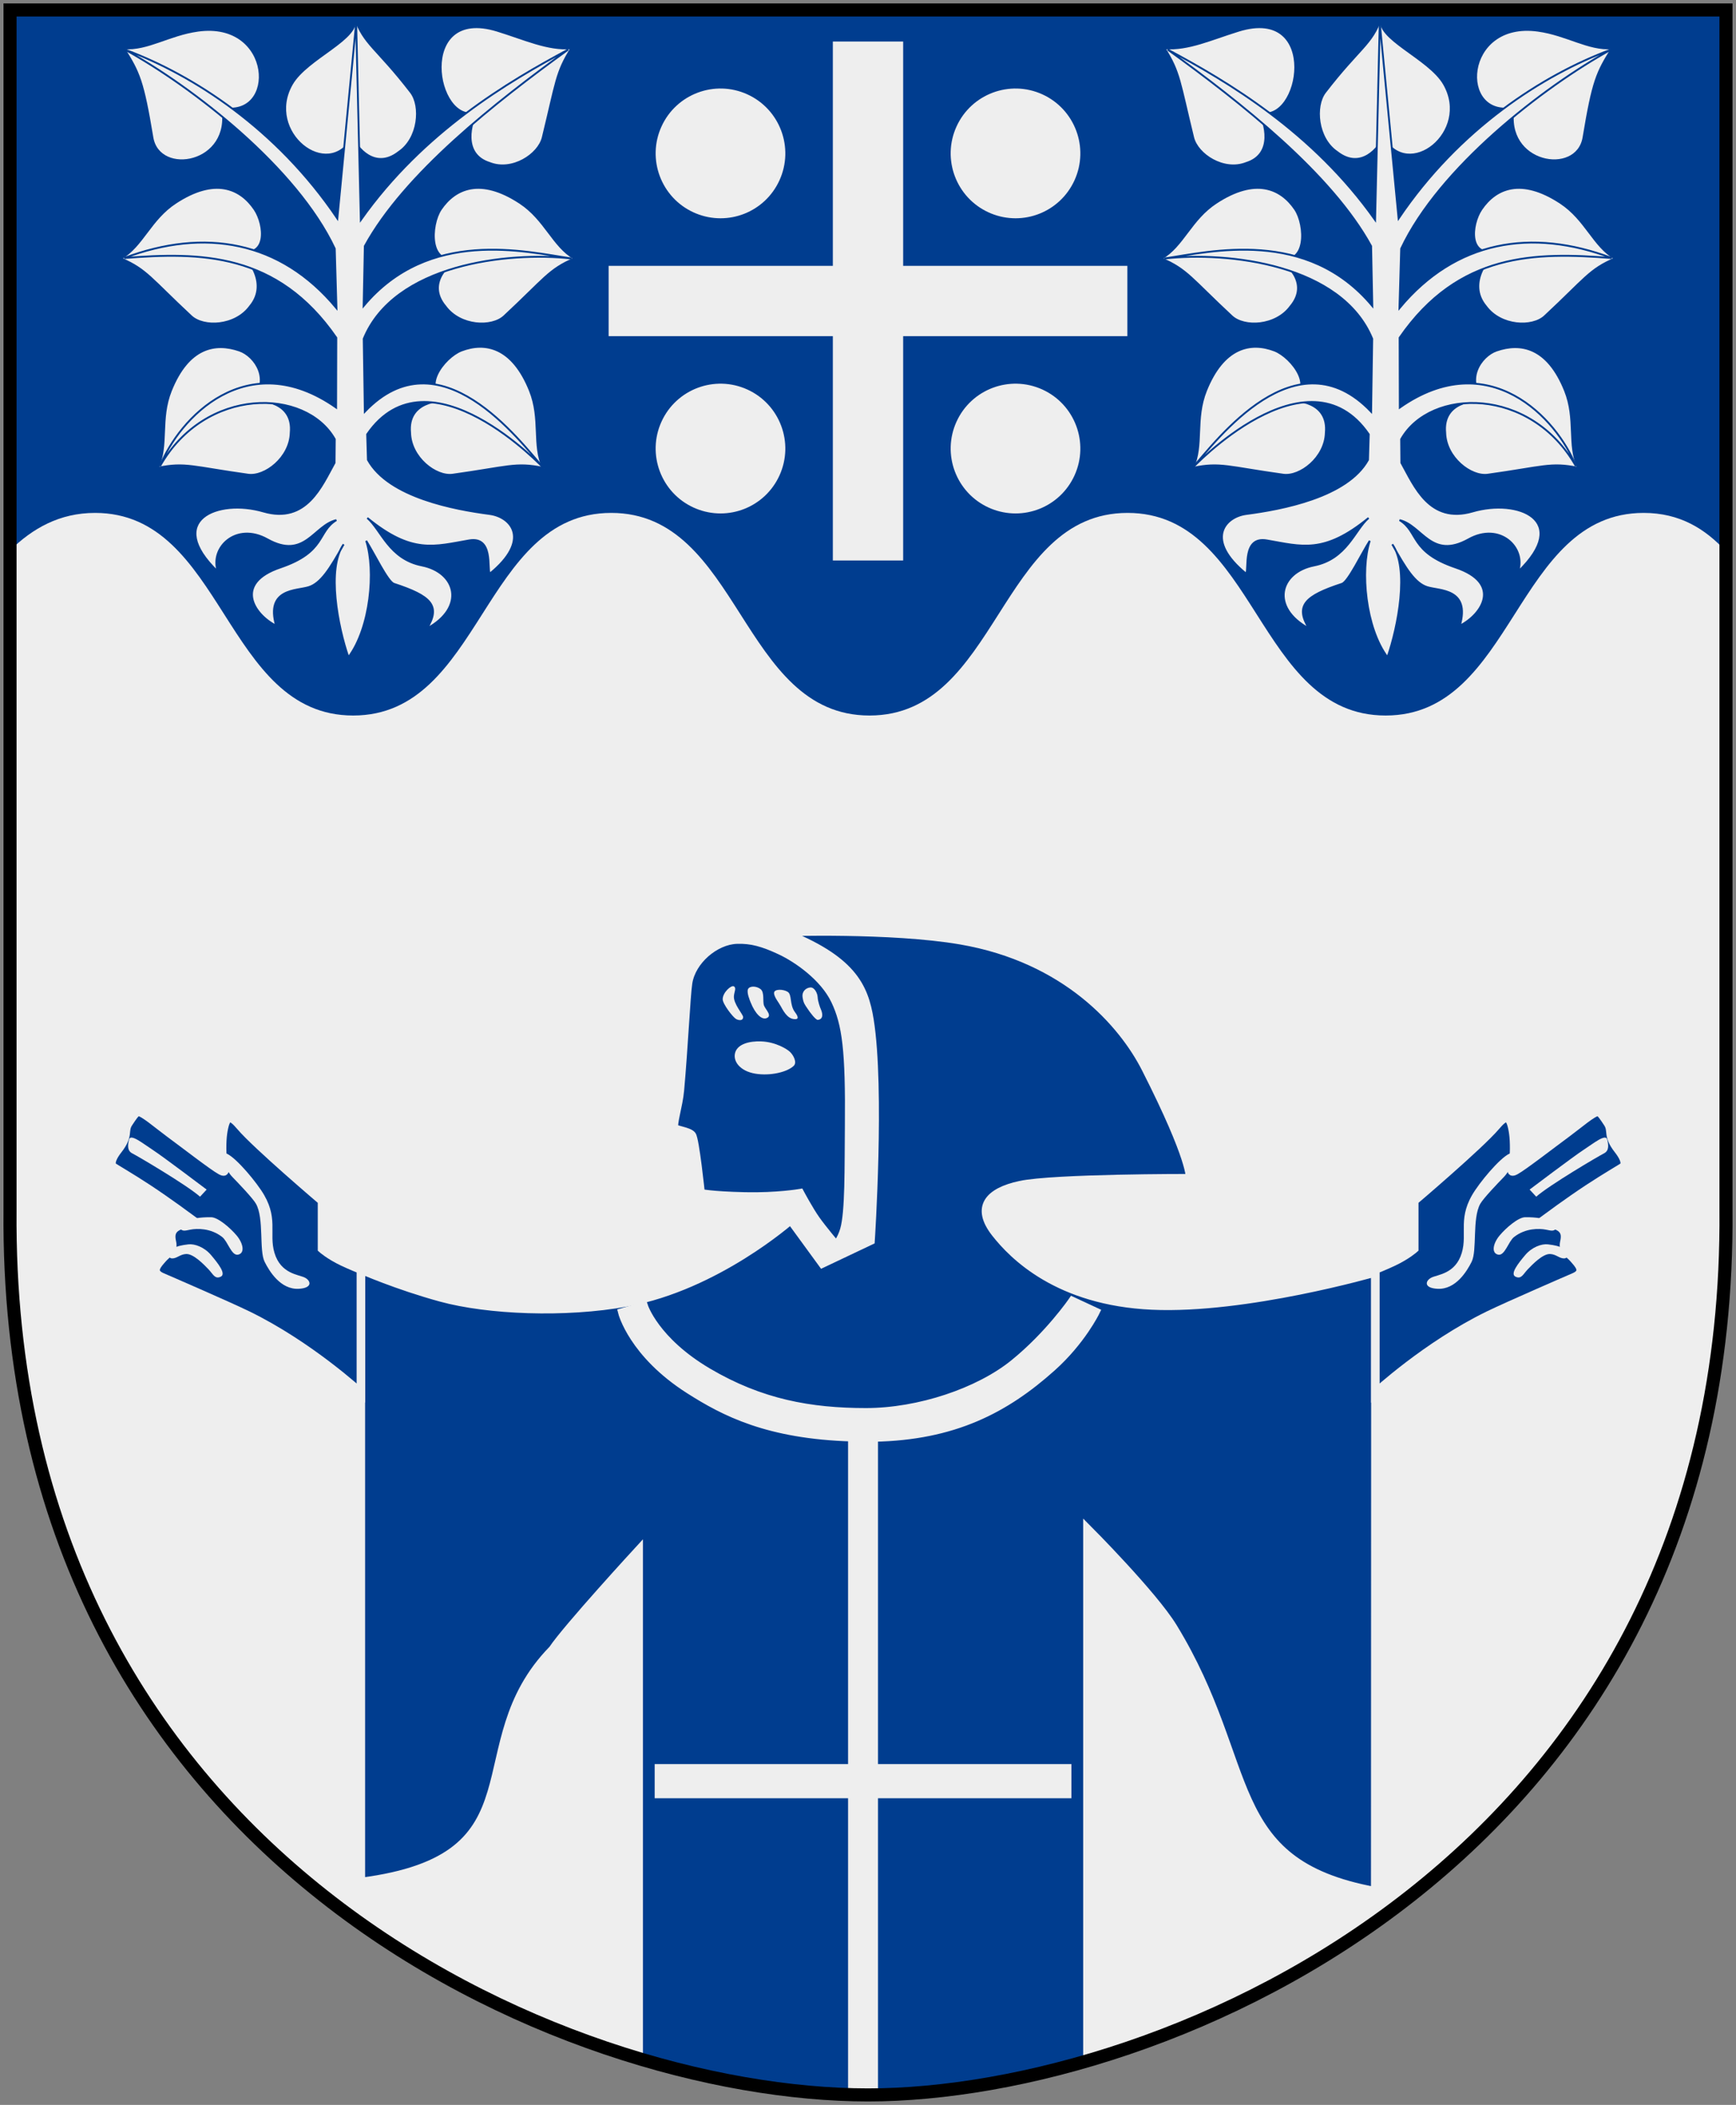 <?xml version="1.0" encoding="UTF-8" standalone="no"?>
<!-- Created with Inkscape (http://www.inkscape.org/) -->
<svg
   xmlns:dc="http://purl.org/dc/elements/1.1/"
   xmlns:cc="http://web.resource.org/cc/"
   xmlns:rdf="http://www.w3.org/1999/02/22-rdf-syntax-ns#"
   xmlns:svg="http://www.w3.org/2000/svg"
   xmlns="http://www.w3.org/2000/svg"
   xmlns:xlink="http://www.w3.org/1999/xlink"
   version="1.0"
   width="251"
   height="304.2"
   id="svg4166">
  <rect width="100%" height="100%" fill="#808080" stroke="none"/>
  <defs
     id="defs4168">
    <clipPath
       id="clipPath3400">
      <use
         transform="matrix(0.809,0,0,0.809,2.677,-86.492)"
         id="use3398"
         x="0"
         y="0"
         width="1"
         height="1"
         xlink:href="#Shield" />
    </clipPath>
  </defs>
  <path
     d="M 249.551,1.44 L 1.45,1.44 L 1.45,174.936 C 0.682,268.657 81.739,302.756 125.5,302.756 C 168.494,302.756 250.318,268.657 249.551,174.936 L 249.551,1.44 z "
     style="fill:#eeeeee;stroke:none"
     id="Shield" />
  <path
     d="M 1.438,1.438 L 1.438,79.562 C 4.717,76.35 8.615,74.125 13.75,74.125 C 32.409,74.125 32.403,103.406 51.062,103.406 C 69.722,103.406 69.716,74.125 88.375,74.125 C 107.034,74.125 107.06,103.406 125.719,103.406 C 144.378,103.406 144.372,74.125 163.031,74.125 C 181.69,74.125 181.685,103.406 200.344,103.406 C 219.003,103.406 218.997,74.125 237.656,74.125 C 242.853,74.125 246.541,76.411 249.562,79.688 L 249.562,1.438 L 1.438,1.438 z "
     style="fill:#003d8f;stroke:none"
     id="Wave-chief" />
  <g
     transform="matrix(0.133,0,0,0.134,10.657,-8.38)"
     style="fill:#eeeeee;stroke:#003d8f;stroke-width:2"
     id="Linden-tree">
    <path
       d="M 176.579,332.248 C 211.814,343.354 207.803,304.751 196.595,288.331 C 180.96,265.427 153.282,253.519 110.72,281.246 C 83.127,299.221 74.856,327.805 51.5,341.357 C 79.352,353.251 83.673,362.895 127.729,403.6 C 141.218,416.063 175.522,414.666 191.549,393.028 C 213.386,367.294 186.686,336.857 176.579,332.248 z "
       id="path43959" />
    <path
       d="M 420.126,340.439 C 384.891,351.545 387.876,304.751 399.084,288.331 C 414.719,265.427 442.397,253.519 484.959,281.246 C 512.552,299.221 520.823,327.805 544.179,341.357 C 516.327,353.251 512.006,362.895 467.95,403.6 C 454.46,416.063 420.157,414.666 404.13,393.028 C 382.293,367.294 410.019,345.048 420.126,340.439 z "
       id="path43957" />
    <path
       d="M 192.693,495.332 C 215.348,473.25 197.402,446.466 180.117,440.561 C 153.876,431.596 124.676,436.81 105.648,483.909 C 93.313,514.442 102.894,542.615 91.5,567.096 C 121.146,560.906 130.21,566.34 189.634,574.497 C 207.829,576.995 235.157,556.213 235.912,529.297 C 239.086,495.696 203.618,493.326 192.693,495.332 z "
       id="path43955" />
    <path
       d="M 408.915,495.332 C 373.667,484.27 402.901,447.609 421.49,440.561 C 447.421,430.731 476.932,436.81 495.959,483.909 C 508.295,514.442 498.714,542.615 510.108,567.096 C 480.462,560.906 471.398,566.34 411.974,574.497 C 393.779,576.995 366.451,556.213 365.696,529.297 C 362.522,495.696 397.99,493.326 408.915,495.332 z "
       id="path42133" />
    <path
       d="M 438.215,183.898 C 392.884,198.177 371.356,68.361 460.459,95.637 C 490.871,104.947 514.831,116.388 540.891,114.636 C 524.332,140.893 524.766,150.427 509.901,210.817 C 505.349,229.308 476.651,247.824 452.384,238.397 C 421.259,228.781 432.358,193.678 438.215,183.898 z "
       id="path43026" />
    <path
       d="M 303.323,210.366 C 276.265,258.81 207.541,204.964 237.141,153.398 C 253.471,124.949 312.606,104.252 305.379,81.493 C 315.724,110.99 328.826,113.559 366.503,162.057 C 378.039,176.906 375.156,211.888 353.375,226.468 C 327.348,246.649 307.362,221.094 303.323,210.366 z "
       id="path43028" />
    <path
       d="M 161.389,178.722 C 221.747,191.071 217.203,84.287 135.005,95.637 C 103.498,99.987 80.633,116.388 54.573,114.636 C 71.132,140.893 75.287,149.479 85.563,210.817 C 92.694,253.385 172.717,239.571 161.389,178.722 z "
       id="path43032" />
    <path
       d="M 307.06,87.22 L 286.601,298.205 C 220.786,201.344 129.445,143.11 55.637,116.036 C 129.527,156.379 242.491,243.458 283.79,330.72 L 285.646,394.866 C 224.587,321.89 142.056,308.251 54.878,340.83 C 137.49,334.308 221.246,334.528 285.471,426.789 L 285.278,502.078 C 188.35,434.669 114.326,513.842 93.845,565.246 C 142.993,479.254 252.046,480.638 283.821,536.226 L 283.594,561.653 C 269.682,586.36 253.169,627.736 206.156,614.127 C 156.594,599.779 98.582,623.61 156.675,679.106 C 147.719,653.116 176.551,625.391 210.469,644.182 C 251.285,666.793 260.798,629.268 285.528,623.481 C 264.576,636.046 274.587,657.704 224.511,674.573 C 174.111,691.552 195.446,724.954 219.987,737.365 C 208.482,696.951 242.304,699.956 255.545,695.754 C 268.623,691.604 278.599,676.182 293.423,649.602 C 274.714,675.494 287.118,738.522 298.64,771.397 C 322.689,739.522 328.419,677.698 317.957,645.823 C 326.53,659.085 341.332,690.006 348.15,692.218 C 388.314,705.251 399.339,715.699 384.06,740.389 C 426.441,717.456 415.81,679.692 378.564,672.367 C 342.735,665.321 334.358,634.037 319.18,621.146 C 367.901,660.621 391.9,651.894 429.941,645.363 C 456.512,640.802 449.152,676.143 452.253,681.342 C 497.463,644.777 475.74,619.912 452.075,616.84 C 414.503,611.964 342.414,598.936 319.821,558.485 L 318.997,530.982 C 385.46,434.786 511.562,567.899 511.314,567.918 C 484.547,537.561 397.83,421.804 316.453,506.533 L 315.256,427.945 C 348.404,347.831 471.07,333.563 541.308,341.329 C 491.1,333.996 386.245,308.135 315.15,392.55 L 316.463,327.971 C 359.637,249.713 458.547,172.723 537.583,116.001 C 472.904,150.323 380.031,204.428 312.122,299.759 L 307.06,87.22 z "
       id="path2265" />
  </g>
  <use
     transform="matrix(-1,0,0,1,250.989,0)"
     id="Linden-2"
     x="0"
     y="0"
     width="251"
     height="304.2"
     xlink:href="#Linden-tree" />
  <path
     d="M 120.419,6 L 120.419,38.419 L 88,38.419 L 88,48.581 L 120.419,48.581 L 120.419,81 L 130.581,81 L 130.581,48.581 L 163,48.581 L 163,38.419 L 130.581,38.419 L 130.581,6 L 120.419,6 z "
     style="fill:#eeeeee;stroke:none"
     id="Cross" />
  <path
     d="M 100.293,30.701 C 95.582,28.56 93.497,22.999 95.639,18.289 C 97.78,13.578 103.341,11.493 108.051,13.634 C 112.761,15.776 114.846,21.336 112.705,26.047 C 110.616,30.643 105.294,32.755 100.621,30.843"
     style="fill:#eeeeee;stroke:none"
     id="Lod" />
  <use
     transform="translate(42.656,0)"
     id="Lod-2"
     x="0"
     y="0"
     width="251"
     height="304.2"
     xlink:href="#Lod" />
  <use
     transform="translate(0,42.656)"
     id="Lod-3"
     x="0"
     y="0"
     width="251"
     height="304.2"
     xlink:href="#Lod" />
  <use
     transform="translate(42.656,42.656)"
     id="Lod-4"
     x="0"
     y="0"
     width="251"
     height="304.2"
     xlink:href="#Lod" />
  <g
     transform="matrix(1.236,0,0,1.236,-3.309,106.888)"
     style="fill:#003d8f;stroke:#eeeeee"
     clip-path="url(#clipPath3400)"
     id="Munk">
    <path
       d="M 94.541,22.412 C 94.541,22.412 89.249,22.306 88.968,22.871 C 88.327,24.159 91.988,23.427 92.488,24.844 C 92.988,26.261 97.026,54.069 97.026,54.069 L 95.135,56.053 L 95.135,61.621 L 105.719,61.621 L 105.719,24.538 L 94.541,22.412 z "
       style="fill:#eeeeee"
       id="path20" />
    <path
       d="M 100.509,59.163 C 100.509,59.163 98.891,57.248 98.103,56.132 C 97.315,55.016 96.259,53.038 96.259,53.038 C 96.259,53.038 93.592,53.501 89.824,53.418 C 85.801,53.33 84.634,53.038 84.634,53.038 C 84.634,53.038 83.978,46.715 83.603,46.257 C 83.228,45.799 81.771,45.679 81.572,45.413 C 81.291,45.038 82.039,42.855 82.206,41.005 C 82.665,35.913 82.931,29.961 83.165,28.444 C 83.571,25.819 86.321,23.475 88.853,23.381 C 90.59,23.317 91.993,23.73 93.963,24.65 C 95.933,25.57 99.071,27.737 100.384,30.496 C 101.697,33.255 102.092,36.329 102.009,45.163 C 101.963,50.038 102.051,55.246 101.446,57.319 C 101.117,58.45 100.509,59.163 100.509,59.163 z "
       id="path32" />
    <path
       d="M 94.134,22.496 C 94.134,22.496 106.94,22.061 115.051,23.454 C 127.426,25.579 134.05,33.2 136.718,38.454 C 142.218,49.287 141.884,51.287 141.884,51.287 C 141.884,51.287 125.926,51.256 122.009,52.1 C 118.364,52.885 116.763,54.664 119.136,57.689 C 121.197,60.315 126.447,65.662 137.447,66.162 C 148.447,66.662 163.577,62.283 163.577,62.283 L 163.552,134.658 C 145.415,131.323 149.771,119.944 139.885,103.787 C 137.543,99.96 129.885,92.287 129.885,92.287 L 129.885,192.787 L 77.385,192.787 L 77.385,94.787 C 77.385,94.787 69.003,103.898 67.337,106.398 C 56.417,117.565 66.675,130.779 44.885,133.575 L 44.885,61.954 C 44.885,61.954 49.15,63.831 54.26,65.225 C 59.76,66.725 68.772,67.112 76.01,65.788 C 86.489,63.871 95.177,56.163 95.177,56.163 L 98.885,61.246 L 104.51,58.579 C 104.51,58.579 105.677,40.871 104.385,32.787 C 103.752,28.834 102.3,25.663 94.134,22.496 z "
       id="path34" />
    <path
       d="M 128.134,65.658 C 128.134,65.658 125.406,69.64 121.29,72.971 C 117.174,76.302 110.184,78.658 103.978,78.658 C 97.511,78.658 91.683,77.629 85.478,73.971 C 79.273,70.313 77.978,66.252 77.978,66.252 L 75.478,66.971 C 75.478,66.971 76.689,71.782 83.322,76.002 C 87.402,78.598 92.497,81.28 102.384,81.564 L 102.384,120.283 L 79.759,120.283 L 79.759,123.283 L 102.384,123.283 L 102.384,190.533 L 104.884,190.533 L 104.884,123.283 L 127.509,123.283 L 127.509,120.283 L 104.884,120.283 L 104.884,81.596 C 114.225,81.426 120.265,78.269 125.728,73.377 C 129.186,70.28 130.821,66.908 130.821,66.908 L 128.134,65.658 z "
       style="fill:#eeeeee"
       id="path38" />
    <g
       style="fill:#eeeeee;stroke:none"
       id="Hand">
      <path
         d="M 44.894,76.395 L 44.894,61.967 C 44.894,61.967 43.644,61.459 42.769,61.043 C 41.201,60.296 40.348,59.53 40.348,59.53 L 40.348,53.93 C 40.348,53.93 32.685,47.418 30.81,45.209 C 29.78,43.996 29.217,43.766 28.867,45.397 C 28.679,46.272 28.609,47.251 28.687,49.055 C 28.726,49.959 29.346,50.833 28.489,50.372 C 27.632,49.911 24.132,47.209 22.476,45.99 C 21.106,44.982 19.476,43.552 18.882,43.521 C 18.547,43.503 18.133,44.201 17.726,44.802 C 17.07,45.771 17.851,46.208 16.476,47.958 C 16.047,48.503 15.39,49.513 15.913,49.958 C 16.065,50.087 17.945,51.163 20.007,52.521 C 22.304,54.035 24.945,55.99 24.945,55.99 C 24.945,55.99 23.994,56.683 23.632,56.834 C 22.507,57.303 22.663,58.209 22.788,58.772 C 23.012,59.779 22.257,60.022 21.694,60.678 C 21.173,61.286 20.163,62.241 21.663,62.866 C 21.947,62.985 29.32,66.178 31.632,67.304 C 38.884,70.834 44.894,76.395 44.894,76.395 z "
         style="fill:#003d8f;stroke:#eeeeee"
         id="path28" />
      <path
         d="M 26.077,53.444 L 26.85,52.611 C 26.85,52.611 21.733,48.744 20.543,47.97 C 19.353,47.196 17.952,46.042 17.773,46.756 C 17.594,47.47 17.567,48.089 18.163,48.386 C 18.759,48.683 24.53,52.076 26.077,53.444 z "
         id="path50" />
      <path
         d="M 28.874,48.327 C 28.395,48.356 28.951,50.209 29.873,51.153 C 30.522,51.818 32.258,53.627 32.623,54.277 C 33.584,55.994 32.966,59.726 33.634,61.059 C 34.174,62.137 35.481,64.322 37.62,64.212 C 39.285,64.127 39.048,63.261 38.334,62.903 C 37.62,62.545 35.525,62.48 34.788,60.023 C 34.082,57.669 35.37,55.864 33.216,52.676 C 31.986,50.858 29.676,48.278 28.874,48.327 z "
         id="path54" />
      <path
         d="M 28.668,58.156 C 29.34,58.681 29.749,60.392 30.535,60.22 C 31.356,60.04 31.125,58.893 30.363,57.984 C 29.601,57.075 28.176,55.861 27.39,55.846 C 26.038,55.821 25.008,56.043 24.392,56.263 C 23.704,56.509 23.557,57.025 23.778,57.221 C 24.103,57.51 24.331,57.416 24.958,57.295 C 25.72,57.148 27.317,57.099 28.668,58.156 z "
         id="path58" />
      <path
         d="M 24.712,59.016 C 25.445,58.931 26.579,59.336 27.366,60.269 C 28.153,61.202 29.184,62.48 28.496,62.8 C 27.808,63.12 27.611,62.505 27.071,61.94 C 26.531,61.375 25.302,60.097 24.442,60.146 C 23.721,60.187 23.387,60.662 22.82,60.662 C 22.427,60.662 22.279,60.269 22.501,59.925 C 22.723,59.581 23.016,59.212 24.712,59.016 z "
         id="path60" />
    </g>
    <g
       style="fill:#eeeeee;stroke:none"
       id="Face">
      <path
         d="M 88.529,29.98 C 88.451,30.886 89.607,32.136 89.607,32.433 C 89.607,32.933 89.049,32.825 88.779,32.667 C 88.404,32.448 87.216,30.917 87.216,30.354 C 87.216,29.573 88.216,28.666 88.529,28.854 C 88.842,29.042 88.573,29.478 88.529,29.98 z "
         id="path66" />
      <path
         d="M 90.488,30.73 C 91.03,32.089 91.788,32.789 92.348,32.569 C 93.051,32.293 92.251,31.595 92.056,31.108 C 91.861,30.621 92.145,29.557 91.639,29.167 C 91.133,28.777 90.323,28.79 90.167,29.199 C 90.011,29.608 90.414,30.544 90.488,30.73 z "
         id="path70" />
      <path
         d="M 94.014,31.183 C 94.467,32.042 94.966,32.741 95.764,32.683 C 96.215,32.65 95.874,32.135 95.66,31.849 C 95.017,30.992 95.348,29.823 94.822,29.492 C 94.296,29.161 93.244,29.142 93.225,29.609 C 93.206,30.076 93.781,30.742 94.014,31.183 z "
         id="path74" />
      <path
         d="M 97.1,31.4 C 97.481,31.985 98.121,32.795 98.342,32.771 C 99.113,32.688 98.834,31.826 98.717,31.573 C 98.6,31.32 98.346,30.588 98.326,30.12 C 98.306,29.652 97.953,28.94 97.467,28.979 C 96.981,29.018 96.463,29.418 96.561,30.12 C 96.659,30.822 96.847,31.011 97.1,31.4 z "
         id="path78" />
      <path
         d="M 91.713,35.286 C 93.446,35.35 94.759,36.204 95.071,36.496 C 95.498,36.895 95.941,37.741 95.529,38.142 C 94.779,38.871 92.801,39.351 91.029,39.059 C 89.257,38.767 88.383,37.613 88.675,36.601 C 88.967,35.589 90.347,35.235 91.713,35.286 z "
         id="path82" />
    </g>
    <use
       transform="matrix(-1,0,0,1,208.459,0)"
       id="Hand-2"
       x="0"
       y="0"
       width="209"
       height="253"
       xlink:href="#Hand" />
  </g>
  <path
     d="M 249.551,1.44 L 1.45,1.44 L 1.45,174.936 C 0.682,268.657 81.739,302.756 125.5,302.756 C 168.494,302.756 250.318,268.657 249.551,174.936 L 249.551,1.44 z "
     style="fill:none;fill-opacity:0;stroke:#000000;stroke-width:1.888;stroke-linecap:round"
     id="Frame" />
</svg>
